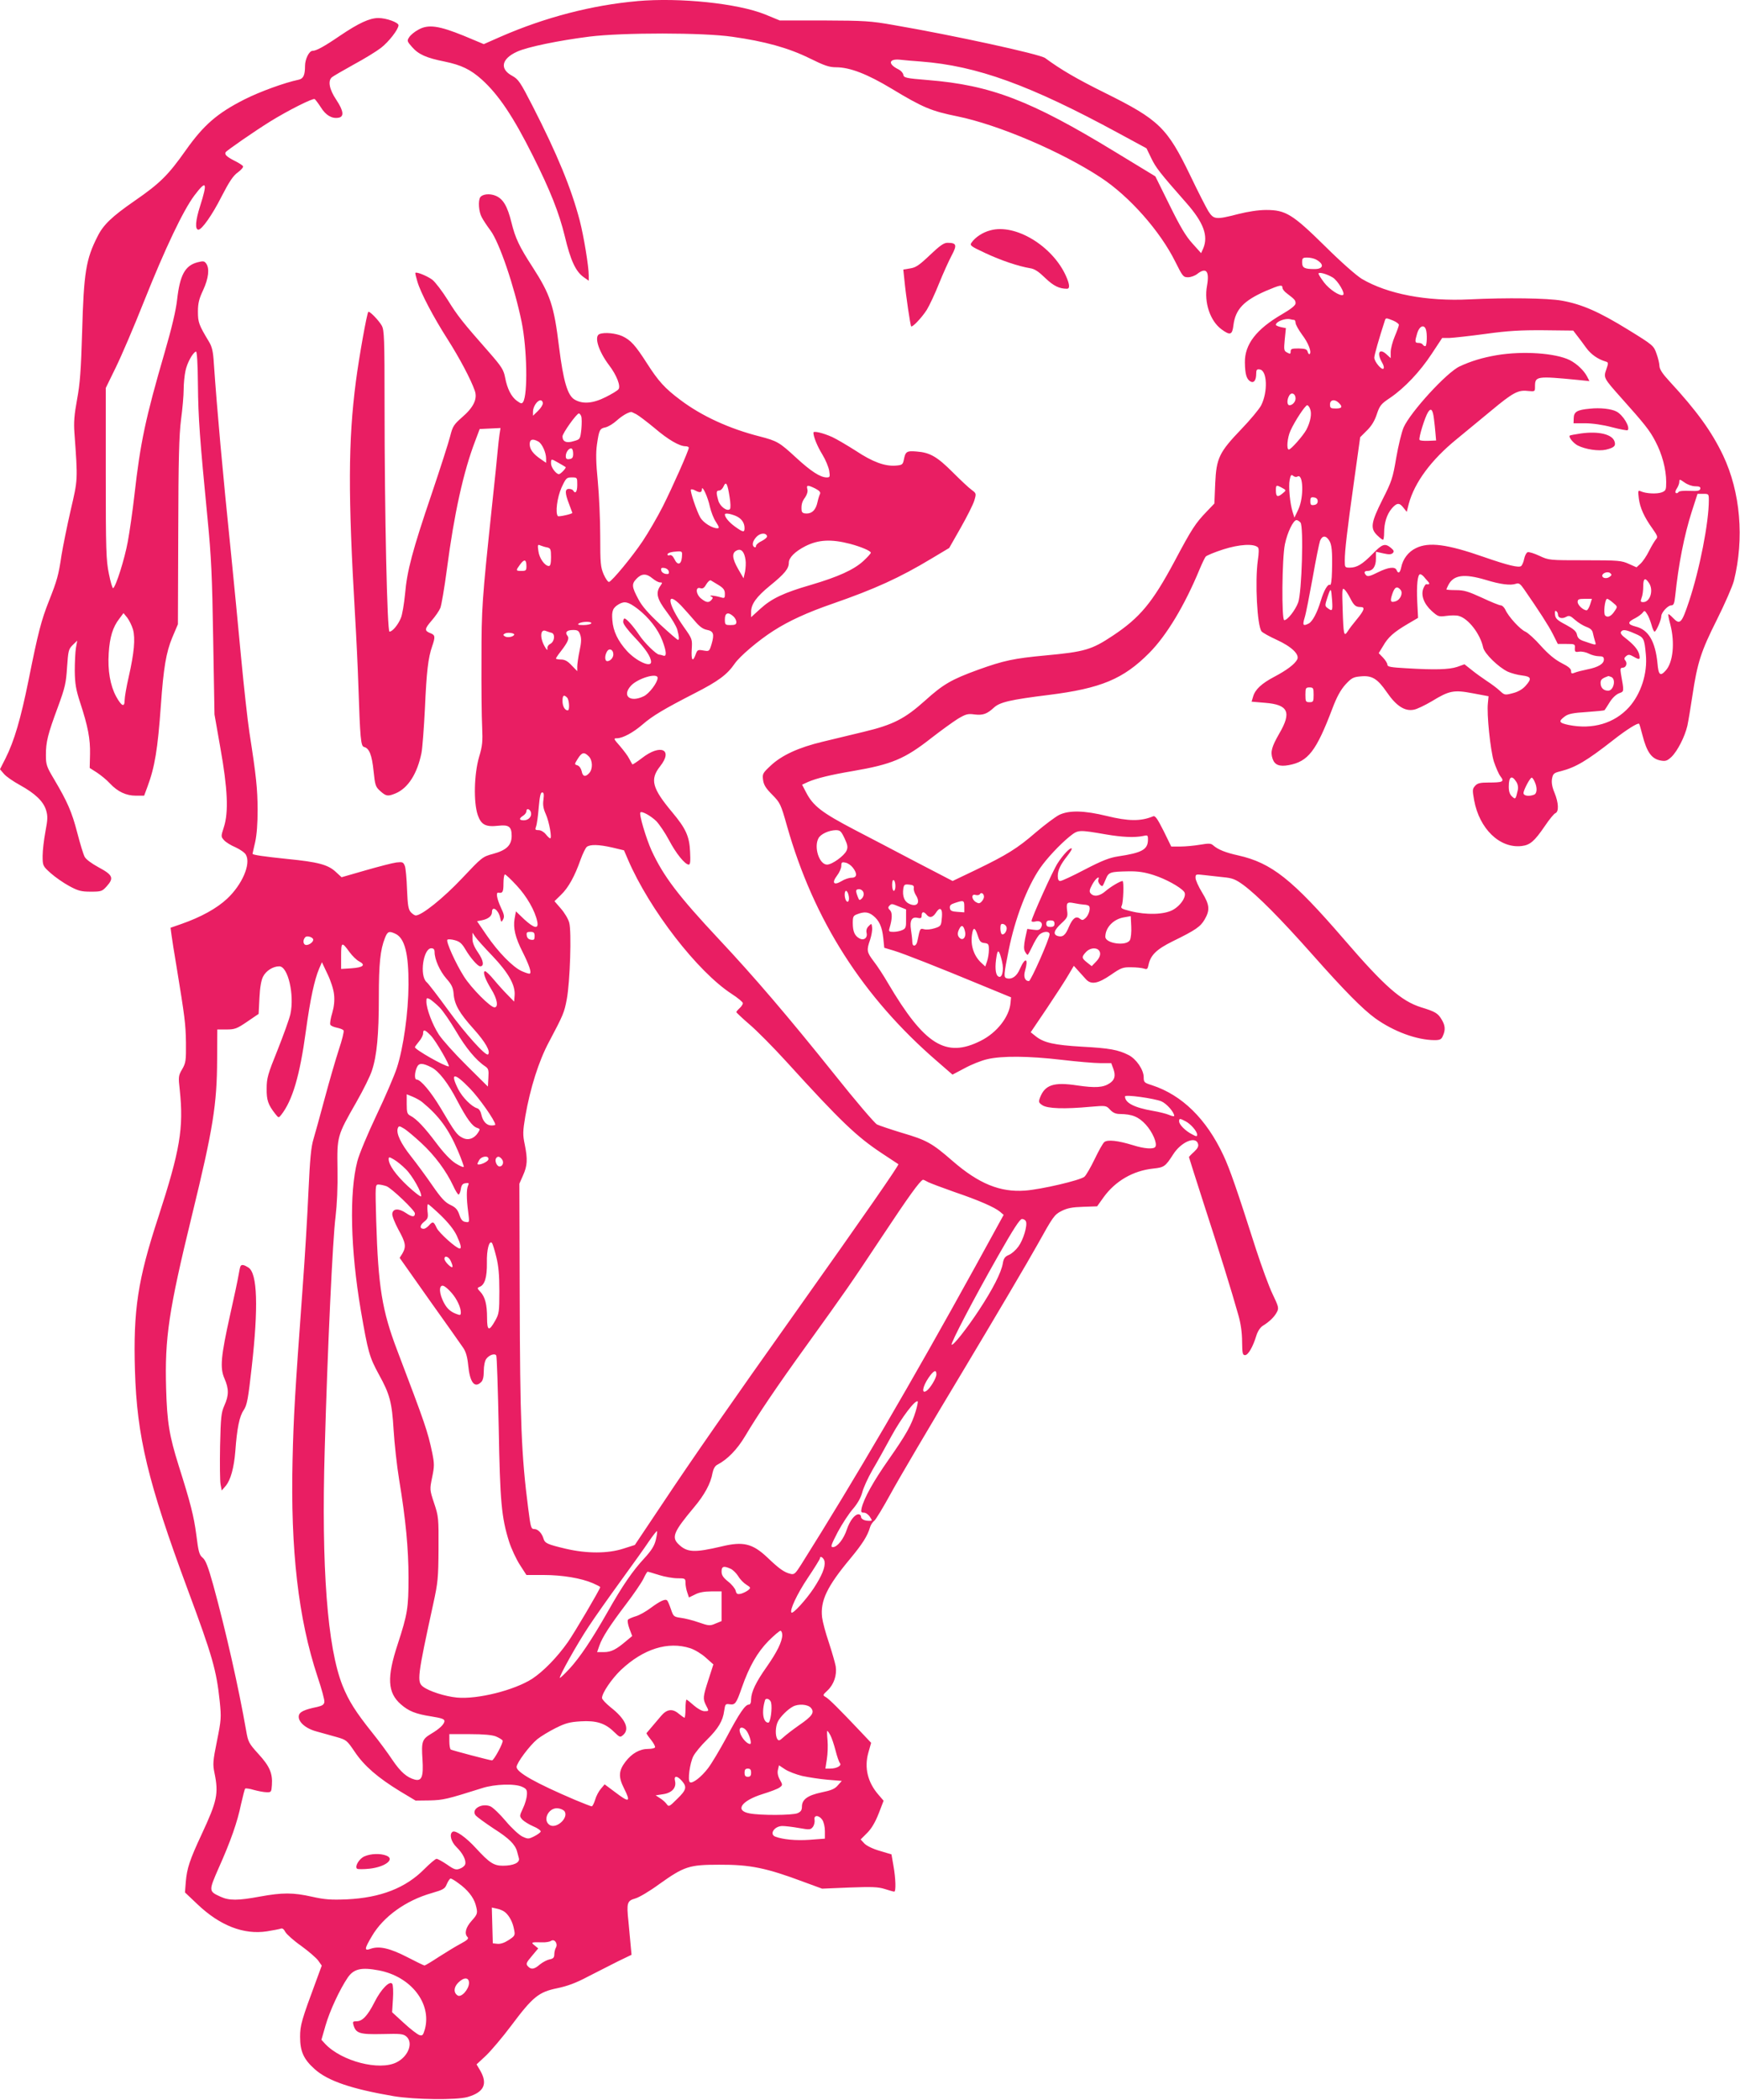 <?xml version="1.0" standalone="no"?>
<!DOCTYPE svg PUBLIC "-//W3C//DTD SVG 20010904//EN"
 "http://www.w3.org/TR/2001/REC-SVG-20010904/DTD/svg10.dtd">
<svg version="1.0" xmlns="http://www.w3.org/2000/svg"
 width="1061pt" height="1280pt" viewBox="0 0 1061 1280"
 preserveAspectRatio="xMidYMid meet">
<g transform="translate(0,1280) scale(0.1,-0.1)"
fill="#e91e63" stroke="none">
<path d="M3885 12793 c-274 -24 -563 -99 -833 -217 l-102 -45 -122 51 c-153
62 -217 71 -277 37 -23 -12 -48 -33 -56 -46 -14 -21 -13 -25 17 -59 40 -46 88
-67 198 -89 102 -21 159 -48 228 -110 102 -92 192 -226 311 -464 107 -213 160
-348 195 -491 35 -147 66 -215 116 -250 l30 -21 0 32 c0 55 -30 238 -55 335
-52 198 -137 404 -288 699 -75 146 -86 162 -124 183 -78 42 -65 104 30 147 63
29 253 68 442 92 204 25 691 25 870 -1 199 -28 343 -68 471 -131 91 -45 120
-55 162 -55 84 0 190 -41 338 -130 192 -116 243 -137 401 -169 250 -51 635
-215 875 -373 174 -114 362 -326 455 -514 44 -88 48 -94 77 -94 17 0 42 9 56
20 55 43 76 18 60 -72 -19 -101 19 -214 88 -265 53 -39 66 -35 73 24 12 97 62
150 196 209 87 37 103 41 103 20 0 -8 12 -24 28 -35 47 -36 52 -41 52 -60 0
-12 -27 -34 -82 -66 -157 -91 -229 -184 -227 -295 1 -70 10 -100 32 -114 22
-14 37 5 37 47 0 23 4 28 22 25 45 -6 50 -136 8 -219 -12 -23 -67 -89 -121
-145 -135 -141 -152 -176 -159 -331 l-5 -122 -46 -48 c-70 -73 -90 -103 -199
-308 -133 -248 -209 -340 -375 -450 -129 -86 -173 -98 -410 -120 -193 -18
-254 -31 -410 -87 -165 -60 -214 -89 -325 -189 -124 -111 -195 -147 -375 -190
-71 -17 -184 -44 -249 -60 -146 -35 -249 -82 -317 -146 -48 -45 -51 -50 -46
-87 4 -30 17 -51 56 -90 48 -49 52 -56 90 -191 163 -574 463 -1044 918 -1436
l91 -79 74 39 c40 22 102 47 138 55 89 21 250 20 455 -4 94 -11 199 -20 235
-20 l66 0 13 -35 c15 -42 8 -68 -23 -88 -39 -26 -87 -29 -197 -13 -144 22
-198 4 -228 -76 -9 -25 -7 -30 16 -45 31 -20 132 -24 293 -9 94 8 95 8 119
-18 18 -19 35 -26 60 -26 75 -1 114 -17 158 -65 41 -45 71 -115 58 -135 -10
-16 -68 -12 -137 10 -91 28 -154 35 -174 19 -9 -7 -35 -54 -59 -104 -24 -50
-52 -98 -62 -107 -24 -22 -265 -78 -363 -85 -152 -11 -282 42 -442 181 -125
109 -158 127 -308 171 -69 21 -137 44 -152 51 -15 8 -133 146 -261 307 -282
352 -489 594 -703 822 -248 265 -338 383 -411 541 -33 73 -78 223 -68 232 9
10 64 -21 97 -53 18 -19 53 -70 77 -115 43 -82 98 -150 121 -150 9 0 11 21 8
78 -4 94 -26 142 -108 240 -124 148 -138 201 -75 281 82 103 3 139 -111 50
-30 -23 -56 -40 -58 -38 -2 2 -10 18 -19 34 -8 17 -34 51 -57 78 -39 44 -40
47 -18 47 36 1 98 34 156 84 61 53 132 95 319 191 143 73 197 113 243 180 31
45 145 142 236 200 95 61 207 112 360 165 259 90 409 158 605 276 l107 64 70
123 c38 67 76 142 83 166 13 43 12 44 -16 65 -16 11 -68 60 -115 107 -95 95
-139 121 -221 127 -61 5 -68 0 -78 -52 -6 -28 -11 -31 -49 -34 -67 -5 -142 23
-243 90 -52 33 -116 71 -144 84 -58 26 -115 39 -115 27 0 -25 24 -84 55 -134
19 -31 37 -75 41 -97 6 -38 5 -42 -15 -42 -39 0 -97 38 -186 120 -102 94 -115
102 -223 130 -185 47 -353 124 -483 222 -95 71 -134 114 -205 225 -70 109 -98
140 -149 164 -40 18 -108 25 -139 13 -35 -13 -7 -104 58 -190 46 -60 73 -129
57 -147 -6 -8 -41 -29 -77 -47 -77 -39 -141 -45 -191 -15 -42 25 -68 112 -94
320 -31 253 -53 319 -162 488 -80 123 -105 176 -128 270 -25 101 -51 145 -97
164 -36 15 -81 10 -94 -10 -13 -21 -9 -87 9 -120 9 -18 33 -54 54 -82 54 -73
145 -339 190 -558 33 -163 38 -440 9 -487 -8 -12 -13 -11 -37 6 -35 25 -60 74
-73 143 -9 47 -21 66 -97 153 -163 185 -193 223 -253 320 -34 54 -76 109 -94
123 -31 23 -95 49 -103 42 -2 -2 4 -26 12 -53 20 -69 98 -217 185 -353 72
-113 141 -243 165 -312 18 -50 -7 -102 -78 -163 -50 -44 -57 -55 -72 -115 -9
-36 -59 -192 -111 -346 -120 -353 -152 -475 -164 -615 -6 -61 -17 -128 -26
-148 -17 -41 -51 -82 -69 -82 -14 0 -30 712 -30 1385 0 401 -2 453 -17 480
-18 32 -75 91 -82 84 -9 -9 -57 -278 -76 -425 -47 -362 -48 -691 -5 -1424 8
-135 17 -324 20 -420 11 -333 15 -378 35 -383 32 -8 48 -49 58 -147 9 -87 12
-96 41 -122 36 -32 46 -33 93 -14 76 32 132 119 158 246 6 30 15 152 21 270
10 228 20 311 44 380 20 58 19 69 -9 80 -39 15 -38 26 5 76 23 26 47 61 54 78
7 17 25 123 40 236 44 337 101 596 173 783 l27 72 64 3 63 3 -6 -38 c-3 -21
-8 -65 -11 -98 -3 -33 -18 -186 -35 -340 -61 -578 -64 -619 -64 -935 -1 -168
1 -352 4 -410 4 -90 2 -116 -19 -185 -30 -105 -34 -274 -8 -352 21 -61 49 -75
127 -66 63 7 80 -6 80 -62 0 -57 -32 -88 -115 -110 -63 -17 -67 -21 -187 -148
-114 -121 -246 -227 -283 -227 -6 0 -20 9 -30 20 -15 17 -19 42 -23 138 -2 64
-8 129 -13 143 -10 25 -14 26 -52 22 -23 -3 -108 -25 -188 -48 l-146 -42 -36
33 c-47 44 -110 60 -292 78 -145 15 -215 25 -215 32 0 1 7 33 16 71 10 45 15
113 15 199 -1 128 -8 200 -50 469 -11 72 -34 279 -51 460 -17 182 -44 461 -60
620 -53 515 -86 882 -106 1171 -4 70 -11 100 -29 130 -62 103 -68 118 -68 184
0 52 7 79 32 132 33 72 40 132 18 162 -11 15 -18 16 -53 7 -76 -20 -107 -78
-124 -228 -7 -64 -33 -174 -75 -318 -118 -405 -149 -552 -185 -870 -11 -99
-30 -229 -41 -288 -19 -104 -72 -272 -89 -282 -4 -3 -16 37 -26 88 -17 82 -19
146 -19 612 l0 520 61 125 c34 69 112 251 173 405 128 321 238 552 306 643 74
98 82 83 35 -65 -28 -87 -32 -143 -10 -143 21 0 85 91 140 200 48 93 71 128
100 149 21 15 35 32 32 38 -4 6 -27 21 -52 33 -47 24 -62 38 -54 52 7 11 176
128 271 187 108 67 261 144 272 137 5 -4 22 -26 38 -51 29 -47 66 -69 105 -63
38 5 34 41 -11 109 -43 64 -53 116 -27 138 7 6 67 41 132 77 65 35 140 81 167
102 47 36 107 113 107 138 0 17 -74 44 -123 44 -53 0 -120 -31 -234 -108 -98
-67 -145 -92 -167 -92 -21 0 -46 -51 -46 -92 0 -56 -10 -78 -39 -84 -86 -18
-237 -73 -330 -120 -166 -84 -249 -156 -358 -310 -108 -153 -158 -202 -313
-309 -137 -95 -190 -145 -225 -216 -71 -139 -84 -221 -94 -579 -7 -236 -13
-319 -31 -415 -17 -93 -21 -139 -16 -205 21 -290 21 -281 -23 -470 -22 -96
-47 -220 -56 -275 -18 -122 -27 -153 -76 -277 -47 -118 -67 -195 -124 -480
-49 -242 -88 -374 -141 -480 l-34 -67 24 -28 c13 -16 57 -46 97 -68 94 -52
143 -99 160 -153 11 -37 10 -57 -4 -131 -9 -48 -17 -115 -17 -148 0 -60 1 -62
49 -105 27 -24 77 -59 112 -78 55 -30 74 -35 132 -35 65 0 70 2 98 33 45 50
37 69 -49 115 -44 24 -78 49 -86 65 -8 15 -28 81 -45 147 -33 127 -60 188
-141 325 -46 77 -50 89 -50 148 0 80 11 125 73 292 44 120 50 147 56 243 7
100 9 110 34 135 l28 27 -8 -45 c-4 -25 -7 -88 -7 -140 1 -77 7 -113 32 -190
49 -149 63 -225 61 -317 l-2 -84 44 -28 c24 -16 60 -45 79 -66 48 -51 99 -75
159 -75 l50 0 20 54 c45 120 63 230 82 496 16 228 32 324 70 415 l34 80 2 563
c1 443 5 589 17 684 9 66 16 148 16 183 0 35 5 87 11 114 10 49 44 111 64 118
6 2 11 -71 12 -201 2 -206 11 -327 59 -821 22 -223 28 -351 34 -730 l8 -460
36 -205 c44 -246 51 -391 21 -482 -18 -56 -18 -58 1 -79 10 -12 42 -32 71 -44
28 -13 57 -33 63 -46 31 -56 -24 -182 -115 -267 -63 -59 -159 -112 -279 -154
l-66 -23 6 -45 c3 -25 17 -112 31 -195 50 -306 55 -343 57 -460 1 -110 -1
-124 -23 -162 -23 -39 -24 -47 -15 -125 25 -235 2 -369 -131 -778 -125 -381
-153 -565 -142 -935 12 -400 78 -677 322 -1335 151 -406 175 -491 195 -681 10
-98 9 -112 -17 -241 -25 -123 -26 -142 -15 -195 26 -126 16 -171 -78 -373 -73
-156 -90 -208 -97 -290 l-5 -65 75 -71 c137 -131 283 -188 425 -166 37 6 74
13 83 16 10 5 20 -2 29 -20 8 -14 51 -53 97 -85 45 -33 92 -73 104 -90 l21
-30 -32 -87 c-91 -245 -100 -276 -100 -347 0 -90 22 -137 89 -197 80 -72 225
-121 483 -165 128 -21 382 -24 449 -5 100 29 124 79 78 160 l-23 39 58 54 c31
30 101 112 154 183 131 175 167 204 279 227 63 13 117 33 188 71 55 28 137 70
183 93 l83 40 -6 65 c-3 36 -9 98 -13 139 -12 112 -8 125 41 139 23 6 89 45
146 87 153 109 183 119 366 119 189 1 287 -19 519 -106 l109 -40 166 7 c136 5
175 4 216 -9 28 -9 53 -16 58 -16 11 0 9 81 -5 158 l-12 69 -70 21 c-43 12
-81 31 -95 45 l-23 25 40 40 c27 27 49 65 70 118 l30 78 -30 35 c-67 76 -89
166 -63 258 l17 60 -69 73 c-125 132 -188 195 -208 206 -19 11 -19 12 11 40
39 37 58 93 50 147 -4 22 -23 88 -42 146 -20 58 -38 127 -41 152 -12 101 30
189 172 359 73 88 105 138 120 190 4 14 15 32 26 40 10 8 55 83 100 165 45 83
242 418 439 745 196 327 402 676 457 775 94 169 102 181 145 203 35 18 66 24
132 26 l86 3 40 56 c71 98 179 161 301 174 67 7 75 12 123 87 48 75 136 113
151 65 5 -16 -1 -28 -24 -50 -17 -15 -31 -30 -31 -32 0 -2 41 -130 90 -283 92
-282 170 -533 211 -679 15 -52 23 -109 23 -162 1 -72 3 -83 18 -83 19 0 48 50
69 119 8 26 23 49 38 59 41 25 72 55 87 84 13 24 11 33 -26 110 -22 45 -67
169 -101 273 -116 363 -160 490 -199 573 -104 222 -252 367 -435 427 -48 15
-51 18 -51 49 0 45 -45 111 -92 135 -63 32 -116 42 -284 51 -170 10 -233 24
-283 64 l-30 24 100 148 c55 82 114 173 131 203 l32 54 26 -29 c14 -16 35 -39
46 -51 32 -37 74 -30 154 25 62 43 73 47 125 46 31 0 65 -4 77 -8 18 -6 22 -3
27 21 12 60 48 96 147 145 141 69 170 89 196 134 33 57 30 89 -16 164 -22 36
-40 76 -40 89 0 23 2 23 53 17 28 -3 81 -9 117 -13 55 -5 74 -13 120 -46 87
-64 228 -206 424 -427 194 -219 305 -331 382 -387 113 -81 253 -132 360 -133
34 0 43 4 52 25 17 37 15 65 -8 102 -22 37 -39 47 -124 73 -121 38 -223 127
-471 415 -316 366 -441 465 -645 511 -77 17 -122 35 -152 61 -14 13 -27 13
-81 4 -35 -6 -89 -11 -119 -11 l-56 0 -47 96 c-38 75 -51 94 -64 88 -75 -31
-150 -30 -281 2 -139 34 -230 36 -291 7 -25 -13 -89 -61 -143 -107 -112 -97
-176 -137 -369 -230 l-138 -66 -227 118 c-125 66 -290 152 -367 192 -203 106
-257 147 -300 231 l-24 46 37 17 c51 22 136 43 272 66 239 41 317 74 480 202
58 45 130 97 160 116 49 29 61 33 103 27 51 -6 76 3 118 42 36 33 100 48 334
77 319 40 455 97 613 256 106 107 215 288 307 510 15 36 32 71 37 77 6 7 54
27 107 44 97 31 187 37 212 12 6 -6 6 -33 -1 -79 -18 -129 -4 -400 23 -433 7
-8 48 -31 92 -51 92 -42 141 -90 125 -120 -15 -29 -65 -66 -139 -105 -78 -41
-118 -78 -130 -122 l-9 -30 82 -7 c142 -11 163 -57 87 -187 -47 -82 -55 -112
-41 -154 13 -38 41 -49 98 -39 119 22 168 85 267 346 26 69 49 111 78 144 38
41 48 47 93 51 70 7 103 -13 161 -97 57 -83 109 -117 164 -106 19 3 68 27 109
51 108 66 135 71 251 49 l96 -18 -4 -41 c-8 -68 15 -286 36 -356 12 -36 30
-78 41 -92 25 -32 14 -37 -74 -37 -50 0 -67 -4 -81 -20 -17 -19 -17 -26 -6
-88 32 -174 156 -294 289 -279 52 6 78 28 143 123 26 39 55 74 63 77 23 9 20
64 -5 125 -15 36 -19 62 -15 86 6 30 11 35 53 45 92 24 157 62 323 192 79 62
148 105 155 97 2 -2 11 -32 20 -68 27 -105 56 -146 112 -156 29 -5 39 -2 65
22 37 36 81 122 97 189 6 28 20 111 31 185 30 201 53 271 149 462 48 96 95
203 104 238 64 258 40 540 -66 764 -70 146 -159 270 -329 454 -40 43 -58 71
-59 90 0 15 -8 49 -18 76 -17 49 -20 52 -176 148 -174 107 -278 153 -400 175
-88 16 -340 19 -564 8 -261 -13 -499 32 -657 125 -34 21 -125 101 -223 198
-199 196 -241 222 -360 222 -48 0 -111 -10 -171 -25 -136 -35 -149 -34 -182
18 -14 23 -64 121 -110 217 -141 292 -191 340 -517 502 -176 87 -273 144 -368
214 -33 24 -562 139 -923 201 -141 25 -179 27 -425 28 l-270 0 -90 37 c-166
67 -519 104 -780 81z m1730 -368 c341 -26 665 -143 1208 -438 l168 -91 29 -60
c28 -58 51 -88 214 -273 105 -119 135 -201 103 -277 l-13 -29 -53 59 c-40 44
-74 101 -139 233 l-87 176 -250 152 c-509 310 -753 404 -1137 435 -136 11
-147 14 -150 33 -2 11 -15 25 -29 32 -66 32 -61 66 9 59 26 -3 83 -8 127 -11z
m2408 -1206 c53 -28 49 -59 -7 -59 -62 0 -76 7 -76 41 0 26 4 29 31 29 17 0
40 -5 52 -11z m103 -110 c32 -19 80 -101 63 -107 -20 -8 -83 34 -115 76 -19
25 -34 49 -34 54 0 12 49 -1 86 -23z m-235 -259 c5 0 9 -8 9 -18 0 -10 18 -42
39 -71 39 -51 60 -106 47 -119 -4 -3 -9 3 -12 13 -4 16 -14 20 -55 21 -41 0
-49 -2 -49 -18 0 -16 -3 -17 -21 -7 -20 10 -21 16 -15 80 l7 69 -30 6 c-17 4
-31 10 -31 14 0 20 58 42 88 34 8 -2 18 -4 23 -4z m604 -4 c19 -8 35 -20 35
-26 0 -6 -11 -37 -25 -70 -14 -33 -25 -76 -25 -96 l0 -37 -23 21 c-45 43 -64
13 -30 -47 10 -16 14 -33 9 -38 -11 -11 -56 43 -56 67 0 16 29 117 65 228 5
15 8 15 50 -2z m199 -52 c10 -25 7 -104 -3 -104 -6 0 -13 5 -16 10 -3 6 -15
10 -26 10 -22 0 -23 7 -7 60 13 42 40 54 52 24z m922 -39 c13 -16 38 -50 56
-75 30 -41 72 -70 120 -84 16 -5 16 -9 3 -47 -18 -51 -17 -53 88 -171 145
-162 177 -202 211 -268 41 -77 66 -171 66 -248 0 -48 -2 -53 -27 -63 -30 -11
-95 -8 -127 6 -18 8 -19 5 -13 -43 7 -56 32 -113 84 -185 31 -44 33 -51 20
-65 -8 -10 -27 -41 -42 -71 -14 -29 -38 -64 -51 -76 l-25 -23 -47 21 c-44 20
-62 22 -267 22 -218 0 -220 0 -278 27 -32 15 -64 25 -72 22 -8 -3 -17 -21 -21
-40 -3 -18 -12 -38 -18 -44 -15 -12 -81 4 -228 55 -223 78 -335 93 -414 54
-46 -22 -80 -66 -90 -118 -7 -33 -18 -40 -28 -16 -9 23 -51 18 -115 -14 -44
-22 -61 -27 -70 -18 -16 16 -13 27 8 27 32 0 51 28 51 74 l0 43 45 -10 c35 -8
48 -7 58 2 9 10 7 16 -12 32 -36 29 -52 24 -111 -37 -63 -64 -96 -84 -140 -84
-29 0 -30 2 -30 43 0 59 14 181 57 487 l37 265 40 40 c28 27 48 59 61 99 18
54 26 64 80 100 90 61 184 161 255 269 l64 97 45 0 c25 1 125 12 221 25 138
19 213 23 354 22 l179 -2 23 -30z m-1716 -384 c0 -20 -19 -41 -37 -41 -16 0
-17 34 -1 60 14 22 38 10 38 -19z m-4590 -29 c0 -10 -13 -31 -30 -47 l-30 -29
0 25 c0 30 26 69 46 69 8 0 14 -8 14 -18z m4854 2 c25 -24 19 -34 -19 -34 -31
0 -35 3 -35 25 0 29 29 34 54 9z m-175 -38 c11 -27 2 -77 -23 -125 -20 -37
-94 -121 -107 -121 -16 0 -9 74 10 115 26 58 90 155 102 155 5 0 14 -11 18
-24z m-4109 -31 c15 -8 65 -46 111 -84 83 -71 152 -111 189 -111 11 0 20 -4
20 -9 0 -17 -100 -242 -159 -359 -33 -65 -88 -159 -122 -210 -62 -93 -185
-242 -205 -249 -6 -2 -21 19 -33 46 -19 45 -21 68 -21 233 0 101 -7 252 -15
337 -11 110 -12 172 -5 221 13 90 17 98 52 105 17 4 47 22 68 41 30 27 65 49
88 53 2 1 16 -6 32 -14z m-336 -12 c4 -10 4 -45 1 -79 -7 -61 -7 -62 -47 -73
-44 -14 -68 -3 -68 29 0 19 86 140 100 140 4 0 11 -8 14 -17z m-262 -154 c23
-12 48 -67 48 -104 l0 -26 -32 22 c-47 32 -68 60 -68 92 0 29 17 35 52 16z
m213 -75 c0 -22 -5 -30 -22 -32 -18 -3 -23 2 -23 18 0 24 20 51 35 46 6 -1 10
-16 10 -32z m-88 -56 c21 -12 40 -23 42 -25 6 -4 -30 -43 -41 -43 -17 0 -48
41 -48 65 0 30 0 30 47 3z m4504 -83 c36 23 41 -124 6 -200 l-24 -50 -11 35
c-16 51 -26 153 -18 195 6 30 10 34 21 25 8 -7 19 -9 26 -5z m-4391 -50 c0
-42 -11 -58 -25 -35 -3 6 -15 10 -26 10 -25 0 -25 -25 1 -92 11 -29 20 -53 20
-54 0 -7 -82 -25 -88 -20 -17 18 -5 113 22 174 27 58 31 62 62 62 34 0 34 -1
34 -45z m6817 -9 c25 0 33 -4 31 -15 -3 -13 -16 -15 -65 -13 -36 2 -64 -1 -68
-7 -3 -6 -11 -9 -16 -6 -5 4 -3 15 6 28 8 12 15 30 15 40 0 17 2 17 32 -4 18
-13 46 -23 65 -23z m-5888 -66 c6 -36 7 -68 2 -73 -17 -17 -61 16 -71 52 -14
49 -13 61 5 61 9 0 21 11 27 25 15 34 24 19 37 -65z m523 52 c25 -13 33 -23
28 -33 -4 -8 -11 -30 -15 -49 -10 -47 -32 -70 -67 -70 -19 0 -28 5 -30 18 -3
34 2 55 22 81 11 17 17 36 13 49 -7 27 2 27 49 4z m2841 7 c32 -17 32 -17 6
-38 -29 -24 -39 -19 -39 20 0 33 2 34 33 18z m-3484 -119 c7 -30 23 -72 37
-92 20 -31 21 -38 8 -38 -31 0 -84 33 -103 64 -22 37 -65 165 -58 172 3 3 14
1 25 -5 29 -16 42 -14 42 7 1 29 37 -49 49 -108z m6091 41 c0 -136 -56 -422
-121 -617 -45 -135 -55 -145 -99 -99 -13 14 -25 23 -27 21 -2 -2 3 -29 12 -62
29 -111 17 -232 -28 -281 -33 -37 -44 -28 -50 42 -13 135 -55 207 -133 226
-51 13 -52 27 -3 51 19 10 39 25 46 34 10 14 13 13 26 -8 9 -12 20 -42 27 -65
6 -24 15 -43 19 -43 10 0 41 72 41 94 0 22 40 66 60 66 15 0 20 10 25 58 20
193 55 370 101 514 l35 108 35 0 c33 0 34 -1 34 -39z m-2385 -6 c0 -13 -8 -21
-22 -23 -19 -3 -23 1 -23 23 0 22 4 26 23 23 14 -2 22 -10 22 -23z m-3550 -89
c36 -15 55 -42 55 -75 0 -28 -9 -26 -58 9 -36 26 -62 57 -62 74 0 10 30 6 65
-8z m3445 -41 c20 -24 8 -426 -14 -487 -18 -48 -65 -108 -85 -108 -17 0 -14
378 4 463 15 72 51 147 71 147 6 0 17 -7 24 -15z m-3253 -82 c3 -7 -12 -20
-31 -30 -20 -9 -36 -23 -36 -30 0 -8 -4 -11 -10 -8 -17 10 -11 37 12 62 23 25
58 27 65 6z m3427 -26 c17 -25 21 -65 18 -190 -1 -53 -6 -86 -12 -82 -13 8
-37 -33 -56 -96 -22 -73 -50 -126 -73 -139 -35 -18 -40 -12 -26 34 8 24 29
134 49 243 19 110 40 211 45 226 13 33 35 35 55 4z m-2920 -22 c67 -18 126
-43 126 -54 0 -5 -21 -28 -46 -51 -58 -53 -153 -96 -319 -145 -166 -48 -240
-83 -309 -146 l-56 -51 0 32 c0 48 32 92 115 160 90 73 115 104 115 140 0 31
37 68 101 101 80 40 157 44 273 14z m-1846 -22 c19 -5 22 -11 22 -59 0 -38 -4
-54 -13 -54 -25 0 -59 48 -64 91 -6 39 -4 42 13 34 10 -4 29 -10 42 -12z
m1208 -76 c3 -17 1 -50 -3 -72 l-9 -40 -32 55 c-38 66 -41 101 -9 115 27 13
46 -8 53 -58z m-388 16 c-4 -46 -27 -51 -46 -10 -9 18 -19 26 -28 23 -8 -3
-14 -1 -14 4 0 10 24 17 63 19 27 1 28 -1 25 -36z m-948 -54 c0 -26 -3 -29
-30 -29 -36 0 -36 2 -8 40 25 34 38 31 38 -11z m868 -32 c3 -14 -1 -18 -20
-15 -12 2 -24 11 -26 21 -3 14 1 18 20 15 12 -2 24 -11 26 -21z m5737 -33
c-17 -13 -45 -9 -45 7 0 16 34 28 48 16 11 -9 11 -13 -3 -23z m-5837 -9 c17
-14 37 -25 47 -25 15 0 15 -2 1 -22 -29 -42 -20 -79 39 -157 30 -39 59 -88 65
-109 11 -43 13 -62 4 -62 -4 0 -53 42 -109 94 -71 67 -111 112 -132 153 -41
76 -42 93 -13 124 32 34 61 35 98 4z m4704 10 c7 -9 19 -22 26 -30 12 -14 9
-19 -11 -16 -4 1 -12 -11 -18 -26 -16 -42 4 -94 51 -137 39 -35 43 -36 90 -30
27 4 60 4 74 0 59 -15 132 -109 150 -193 8 -37 93 -120 150 -147 20 -9 59 -20
86 -23 58 -7 62 -19 22 -64 -18 -20 -45 -36 -77 -44 -49 -13 -51 -12 -80 15
-16 15 -52 42 -80 60 -27 18 -69 48 -92 67 l-43 34 -45 -16 c-49 -16 -134 -19
-312 -8 -92 5 -113 9 -113 21 0 9 -12 28 -26 43 l-27 28 27 44 c30 53 65 84
150 134 l63 37 -5 97 c-5 101 2 169 18 169 5 0 15 -7 22 -15z m379 -20 c88
-27 150 -35 184 -23 16 6 26 -1 48 -33 94 -136 149 -221 176 -274 l30 -60 53
0 c51 0 53 -1 51 -26 -1 -22 2 -25 27 -21 15 2 41 -3 58 -12 17 -9 45 -16 62
-16 23 0 30 -4 30 -20 0 -26 -34 -47 -100 -60 -30 -6 -65 -15 -77 -20 -19 -8
-23 -6 -23 10 0 14 -17 28 -59 49 -40 21 -79 53 -125 104 -36 41 -79 80 -95
87 -31 13 -103 91 -122 134 -7 14 -19 26 -27 26 -9 0 -61 21 -116 47 -83 38
-109 46 -158 46 -32 0 -58 2 -58 4 0 3 5 14 11 26 32 63 96 72 230 32z m-4678
-32 c29 -18 37 -30 37 -52 0 -29 -1 -29 -32 -20 -35 10 -73 12 -50 2 10 -4 10
-8 1 -19 -16 -19 -32 -18 -63 7 -33 26 -37 74 -6 64 15 -5 24 1 37 24 10 16
22 27 28 23 5 -3 27 -16 48 -29z m5671 15 c31 -43 9 -118 -34 -118 -17 0 -18
4 -10 26 6 14 10 45 10 70 0 49 11 56 34 22z m-1822 -92 c24 -47 34 -56 65
-56 29 0 22 -20 -26 -78 -20 -24 -44 -55 -53 -70 -23 -35 -26 -24 -31 136 -4
115 -3 131 10 120 8 -6 24 -30 35 -52z m308 49 c17 -20 -1 -61 -30 -70 -31
-10 -35 0 -20 45 14 42 29 50 50 25z m-417 -67 c4 -62 1 -66 -27 -45 -18 13
-18 16 -1 68 20 60 22 59 28 -23z m-3969 -30 c22 -24 59 -65 81 -91 29 -35 50
-51 75 -56 41 -8 47 -25 29 -87 -14 -45 -14 -45 -50 -39 -34 6 -37 4 -47 -24
-18 -50 -28 -36 -24 32 4 61 3 63 -48 135 -101 143 -111 228 -16 130z m5542 7
c-6 -19 -16 -35 -21 -35 -21 0 -55 32 -55 51 0 16 7 19 44 19 l43 0 -11 -35z
m140 11 c28 -23 28 -24 10 -50 -20 -32 -43 -43 -58 -28 -12 12 -2 102 12 102
5 0 21 -11 36 -24z m-5949 -36 c69 -53 126 -126 152 -195 26 -68 27 -100 5
-91 -9 3 -20 6 -25 6 -16 0 -90 72 -121 119 -36 54 -78 101 -90 101 -4 0 -8
-9 -8 -21 0 -13 28 -50 69 -93 67 -70 101 -120 101 -151 0 -36 -90 5 -147 67
-56 62 -84 121 -89 187 -5 58 3 77 41 99 34 19 56 14 112 -28z m5613 -36 c0
-21 25 -28 50 -14 18 10 26 7 55 -19 18 -16 49 -35 68 -42 25 -9 37 -20 40
-38 3 -14 9 -37 13 -50 8 -26 11 -26 -68 1 -27 9 -38 19 -42 39 -4 21 -20 35
-68 61 -52 27 -64 38 -66 62 -2 18 0 26 7 21 6 -3 11 -13 11 -21z m-8689 -91
c15 -55 7 -143 -26 -288 -14 -60 -25 -125 -25 -143 0 -46 -19 -37 -52 23 -36
67 -52 159 -45 264 6 97 25 159 64 209 l26 35 23 -28 c12 -16 28 -48 35 -72z
m3661 80 c10 -9 18 -24 18 -35 0 -14 -8 -18 -35 -18 -33 0 -35 2 -35 35 0 40
20 47 52 18z m-867 -43 c-3 -5 -25 -10 -48 -10 -31 0 -38 3 -27 10 20 13 83
13 75 0z m-242 -57 c24 -7 19 -54 -8 -68 -12 -6 -19 -18 -17 -30 1 -12 -5 -6
-17 15 -31 55 -26 109 8 94 9 -3 24 -9 34 -11z m175 -12 c8 -22 7 -48 -4 -98
-8 -37 -14 -81 -14 -96 l0 -28 -34 35 c-24 26 -42 36 -65 36 -17 0 -31 3 -31
6 0 3 13 23 29 43 44 57 54 80 41 96 -17 21 -3 35 35 35 28 0 35 -5 43 -29z
m6431 7 c55 -23 58 -29 67 -128 11 -114 -30 -240 -103 -321 -89 -98 -221 -137
-367 -108 -61 13 -65 22 -23 53 21 15 50 21 132 26 58 4 107 9 109 11 2 2 16
24 31 48 15 25 39 48 57 55 32 12 32 7 12 119 -5 30 -3 37 10 37 21 0 31 26
17 44 -9 10 -7 17 5 27 14 11 21 10 46 -4 36 -21 41 -18 33 16 -8 29 -34 59
-84 98 -21 15 -32 30 -27 37 10 17 29 15 85 -10z m-6834 -8 c-8 -13 -42 -18
-56 -9 -12 7 -12 11 -1 17 16 10 64 3 57 -8z m605 -119 c0 -20 -19 -41 -37
-41 -16 0 -17 34 -1 60 14 22 38 10 38 -19z m270 -143 c0 -28 -52 -97 -85
-112 -83 -40 -134 2 -78 64 41 45 163 82 163 48z m5814 6 c32 -12 16 -84 -18
-84 -28 0 -46 18 -46 47 0 21 8 28 47 42 1 1 8 -2 17 -5z m-1814 -109 c0 -41
-2 -45 -25 -45 -23 0 -25 4 -25 45 0 41 2 45 25 45 23 0 25 -4 25 -45z m-4552
-17 c13 -13 17 -78 4 -78 -18 0 -32 26 -32 57 0 35 8 41 28 21z m132 -358 c24
-24 26 -77 3 -102 -23 -26 -40 -22 -46 11 -4 17 -14 32 -26 36 -19 6 -19 6 2
40 25 40 39 43 67 15z m5655 -154 c10 -15 14 -34 10 -52 -13 -57 -14 -58 -35
-39 -14 13 -20 31 -20 60 0 61 18 73 45 31z m113 -1 c17 -36 15 -72 -4 -79
-31 -12 -64 -7 -64 10 0 19 40 94 50 94 4 0 12 -11 18 -25z m-6044 -108 c-5
-32 -1 -56 14 -89 21 -47 39 -148 27 -148 -4 0 -16 11 -27 25 -11 14 -30 25
-43 25 -22 0 -23 3 -16 23 5 13 12 65 16 115 6 67 11 92 21 92 10 0 12 -11 8
-43z m-76 -81 c5 -24 -16 -46 -44 -46 -29 0 -31 11 -4 28 11 7 20 19 20 28 0
21 24 12 28 -10z m1912 -156 c19 -41 21 -54 12 -75 -15 -32 -88 -85 -119 -85
-47 0 -82 106 -52 161 13 25 63 48 105 49 27 0 33 -6 54 -50z m1594 24 c99
-17 174 -20 224 -10 30 7 32 6 32 -21 0 -61 -35 -81 -183 -103 -52 -8 -98 -26
-202 -80 -74 -39 -141 -70 -150 -70 -10 0 -15 10 -15 30 0 36 16 70 59 124 17
22 29 41 26 44 -8 9 -53 -38 -86 -90 -29 -44 -159 -333 -159 -352 0 -4 10 -6
22 -3 32 9 50 -10 37 -35 -9 -17 -18 -19 -48 -15 l-37 5 -13 -59 c-8 -43 -9
-64 -1 -79 6 -11 13 -20 16 -20 3 0 15 23 28 50 13 28 32 60 41 70 22 24 65
27 65 5 0 -27 -114 -285 -126 -285 -24 0 -34 26 -24 61 23 80 2 88 -31 13 -19
-45 -48 -65 -80 -57 -20 6 -19 19 12 173 38 190 112 383 190 497 42 61 121
145 181 194 53 42 53 42 222 13z m-3010 -80 l71 -17 24 -56 c131 -305 425
-685 634 -820 37 -24 67 -49 67 -56 0 -6 -9 -20 -20 -30 -11 -10 -20 -21 -20
-24 0 -3 36 -37 79 -74 44 -37 146 -140 228 -230 330 -363 426 -454 578 -555
55 -36 102 -67 103 -68 6 -4 -205 -308 -628 -904 -390 -549 -637 -904 -809
-1163 l-170 -254 -69 -22 c-95 -31 -223 -31 -352 -1 -113 27 -127 33 -136 62
-9 32 -34 58 -55 58 -21 0 -23 8 -38 125 -42 323 -50 535 -52 1300 l-2 680 22
50 c27 60 29 98 11 188 -13 61 -12 81 3 172 30 172 82 338 145 455 87 164 93
179 108 259 20 105 30 414 15 467 -6 23 -29 61 -51 86 l-39 45 40 39 c45 43
84 114 119 214 13 36 30 71 38 78 21 16 72 15 156 -4z m1466 -122 c29 -37 26
-62 -7 -62 -16 0 -43 -9 -62 -21 -47 -28 -61 -11 -27 34 14 18 26 45 26 59 0
22 4 25 25 20 14 -2 34 -16 45 -30z m1835 -46 c72 -23 160 -71 185 -101 20
-24 -19 -85 -70 -112 -53 -28 -159 -31 -255 -7 -57 14 -63 18 -55 34 10 19 14
150 5 150 -14 0 -73 -35 -103 -61 -36 -32 -73 -37 -92 -14 -9 11 -7 22 11 55
21 38 48 57 36 26 -5 -13 19 -44 27 -35 2 2 11 21 19 41 17 42 26 45 139 47
57 1 97 -5 153 -23z m-3885 -63 c62 -66 113 -155 126 -220 10 -48 -18 -43 -80
14 l-50 48 -8 -44 c-10 -57 4 -116 49 -204 40 -80 55 -125 44 -131 -4 -3 -25
4 -48 14 -55 24 -145 116 -216 220 l-58 85 31 6 c38 8 60 26 60 50 0 40 39 14
49 -32 7 -32 8 -33 19 -13 9 17 6 31 -14 73 -24 52 -31 92 -16 90 27 -5 32 4
32 56 0 30 4 55 9 55 5 0 37 -30 71 -67z m2310 -4 c0 -16 -4 -29 -10 -29 -5 0
-10 16 -10 36 0 21 4 33 10 29 6 -3 10 -19 10 -36z m112 -12 c-2 -10 4 -29 12
-42 31 -48 8 -77 -42 -53 -28 14 -40 46 -34 91 4 25 8 28 36 25 24 -2 30 -7
28 -21z m-307 -27 c4 -12 0 -26 -9 -36 -15 -14 -17 -13 -26 11 -14 37 -13 45
9 45 11 0 23 -9 26 -20z m-91 -15 c8 -31 -2 -54 -15 -34 -11 18 -11 59 0 59 5
0 12 -11 15 -25z m826 -11 c0 -9 -7 -22 -15 -30 -12 -12 -18 -12 -35 -2 -27
17 -28 52 -1 43 11 -3 22 -1 26 5 8 14 25 3 25 -16z m-120 -60 l0 -35 -42 3
c-34 2 -44 7 -46 23 -2 16 5 23 30 31 54 18 58 17 58 -22z m730 12 c14 0 28
-5 31 -9 10 -14 -2 -55 -22 -73 -15 -14 -21 -14 -34 -4 -23 19 -44 4 -67 -49
-21 -52 -38 -65 -69 -56 -30 10 -22 35 22 76 38 35 41 42 36 78 -6 49 -1 55
43 46 19 -4 46 -8 60 -9z m-1125 -13 l40 -16 0 -58 c1 -51 -2 -59 -23 -68 -12
-6 -37 -11 -54 -11 -27 0 -30 3 -24 23 17 56 18 94 3 109 -12 11 -13 18 -4 27
14 14 14 14 62 -6z m257 -25 c3 -7 3 -31 0 -53 -3 -37 -7 -42 -43 -53 -22 -7
-50 -10 -64 -6 -25 6 -25 7 -41 -72 -6 -33 -31 -38 -31 -6 0 15 -4 48 -8 74
-9 57 5 83 42 73 18 -4 23 -1 23 15 0 24 13 26 30 5 18 -22 37 -18 56 10 18
28 30 32 36 13z m-418 -29 c37 -29 55 -69 62 -137 l6 -59 57 -17 c60 -18 271
-101 546 -215 l170 -70 -3 -33 c-7 -85 -83 -183 -182 -232 -212 -107 -343 -25
-565 351 -26 45 -65 105 -87 133 -43 57 -45 67 -22 133 8 25 14 58 12 73 -3
27 -4 27 -21 9 -12 -11 -16 -26 -13 -40 8 -31 -16 -50 -43 -35 -29 15 -41 42
-41 94 0 39 3 45 28 54 42 16 67 14 96 -9z m1566 -149 c-21 -39 -150 -21 -150
20 0 56 49 107 111 118 l44 8 3 -63 c2 -34 -2 -72 -8 -83z m-460 100 c0 -15
-7 -20 -25 -20 -18 0 -25 5 -25 20 0 15 7 20 25 20 18 0 25 -5 25 -20z m-292
-23 c4 -21 -16 -49 -29 -41 -5 3 -9 19 -9 35 0 24 4 30 17 27 10 -2 19 -11 21
-21z m-254 -23 c9 -33 -10 -59 -30 -43 -17 14 -18 33 -3 60 12 24 25 18 33
-17z m78 -26 c11 -35 18 -44 41 -46 24 -3 27 -7 27 -41 0 -21 -5 -52 -11 -70
l-11 -32 -25 23 c-45 42 -66 106 -56 171 7 48 18 47 35 -5z m-3550 10 c56 -27
80 -121 79 -311 -1 -169 -31 -383 -71 -506 -16 -49 -72 -179 -125 -290 -53
-112 -105 -236 -116 -279 -50 -192 -42 -537 21 -908 44 -255 52 -285 111 -393
66 -119 79 -169 89 -336 5 -82 20 -220 34 -305 40 -241 57 -421 57 -595 0
-186 -6 -223 -66 -407 -67 -203 -62 -295 19 -366 48 -42 90 -59 186 -74 62
-10 80 -16 80 -28 0 -19 -30 -48 -83 -79 -53 -32 -58 -47 -51 -153 7 -107 -4
-136 -47 -125 -48 13 -86 46 -135 118 -27 41 -83 117 -125 169 -100 125 -143
193 -180 285 -93 232 -130 724 -109 1439 17 612 49 1291 66 1419 9 77 14 179
12 290 -3 202 -3 203 116 411 41 72 84 158 94 191 30 90 42 217 42 446 0 206
9 290 37 361 16 41 25 45 65 26z m848 -14 c0 -21 -4 -25 -22 -22 -15 2 -24 11
-26 26 -3 18 1 22 22 22 21 0 26 -5 26 -26z m-257 -121 c98 -103 140 -178 135
-240 l-3 -38 -40 41 c-22 22 -59 63 -83 92 -24 29 -48 52 -54 52 -17 0 0 -49
38 -110 36 -58 45 -110 19 -110 -25 0 -142 118 -186 188 -51 80 -111 214 -101
224 4 4 25 3 46 -3 29 -8 43 -20 64 -56 30 -51 75 -103 90 -103 26 0 20 36
-13 84 -24 35 -35 62 -34 86 l0 35 17 -25 c9 -14 56 -66 105 -117z m-1093 99
c0 -14 -24 -32 -42 -32 -20 0 -24 30 -6 48 11 11 48 -1 48 -16z m221 -75 c17
-23 43 -49 59 -57 42 -22 25 -37 -47 -42 l-63 -4 0 78 c0 88 4 90 51 25z m519
0 c0 -45 32 -116 72 -162 32 -36 41 -55 44 -92 5 -66 34 -117 123 -216 71 -79
104 -137 87 -154 -13 -13 -138 125 -241 267 -62 85 -122 164 -134 174 -44 39
-20 206 29 206 14 0 20 -7 20 -23z m4058 -6 c2 -15 -6 -33 -24 -52 l-27 -28
-28 22 c-34 27 -35 34 -7 64 30 32 81 29 86 -6z m-598 -51 c14 -58 -1 -110
-25 -90 -16 13 -19 60 -8 123 7 45 17 35 33 -33z m-4073 -202 c4 -37 0 -74
-11 -112 -10 -32 -15 -64 -12 -71 2 -7 20 -15 40 -19 19 -4 38 -11 41 -17 4
-5 -9 -58 -29 -117 -19 -59 -58 -192 -86 -297 -28 -104 -59 -217 -69 -250 -14
-46 -21 -119 -30 -315 -6 -140 -22 -408 -36 -595 -46 -629 -55 -779 -61 -1045
-13 -547 35 -966 152 -1319 25 -74 44 -144 42 -155 -2 -16 -13 -23 -43 -30
-82 -17 -110 -31 -113 -55 -5 -35 40 -76 106 -94 31 -9 86 -24 122 -34 63 -18
65 -20 114 -92 58 -86 141 -157 275 -239 l95 -57 85 1 c85 2 105 7 321 75 78
25 202 29 246 7 24 -11 29 -19 27 -48 -1 -19 -11 -55 -24 -82 -22 -47 -22 -48
-4 -69 11 -11 41 -30 67 -41 27 -11 47 -26 45 -32 -2 -6 -20 -19 -40 -29 -34
-17 -38 -17 -72 -1 -19 9 -65 51 -101 94 -36 43 -79 84 -94 90 -54 22 -120
-19 -89 -56 8 -9 57 -45 110 -80 93 -59 130 -96 142 -139 3 -11 8 -30 11 -41
8 -27 -32 -46 -98 -46 -55 0 -82 18 -163 106 -61 67 -125 112 -143 101 -22
-14 -10 -61 24 -94 39 -38 61 -83 52 -106 -3 -8 -17 -20 -32 -25 -23 -9 -34
-6 -78 25 -28 19 -57 35 -64 35 -7 0 -40 -28 -75 -63 -114 -115 -266 -174
-472 -184 -99 -4 -136 -1 -212 16 -116 26 -180 26 -318 1 -134 -25 -188 -25
-240 -1 -73 33 -73 35 -12 174 74 165 115 283 137 391 11 48 22 91 25 94 3 3
27 0 53 -8 26 -7 61 -14 77 -14 29 -1 30 1 33 44 5 71 -14 115 -82 189 -59 65
-63 73 -75 142 -45 259 -124 609 -201 889 -31 111 -46 150 -64 165 -21 17 -26
36 -39 140 -15 114 -35 193 -107 420 -58 185 -71 265 -77 470 -9 311 16 477
157 1055 130 532 153 678 154 955 l1 180 56 0 c51 0 64 5 127 48 l69 47 5 98
c3 63 11 108 22 129 18 36 61 63 99 63 53 0 93 -173 68 -290 -6 -29 -42 -128
-78 -219 -60 -148 -67 -173 -67 -236 -1 -71 9 -99 53 -155 20 -25 20 -25 36
-5 68 87 113 237 150 510 27 196 52 312 81 381 l17 39 34 -72 c20 -41 37 -94
40 -125z m643 -78 c21 -21 66 -87 101 -146 59 -101 122 -177 178 -214 19 -13
22 -22 19 -69 l-3 -54 -130 129 c-72 71 -148 156 -169 188 -39 60 -76 157 -76
202 0 22 2 23 21 14 11 -7 38 -29 59 -50z m-53 -172 c31 -32 121 -188 109
-188 -26 0 -206 103 -206 117 0 3 11 18 25 35 14 16 25 38 25 49 0 27 11 24
47 -13z m4 -194 c44 -22 102 -96 157 -203 58 -110 92 -157 122 -166 18 -6 18
-8 5 -29 -24 -37 -61 -49 -95 -31 -34 17 -47 35 -133 181 -60 100 -122 174
-147 174 -14 0 -12 44 2 74 12 28 34 28 89 0z m233 -127 c57 -58 156 -199 156
-222 0 -3 -11 -5 -23 -5 -30 0 -53 25 -62 67 -4 19 -14 35 -26 38 -35 11 -89
66 -115 116 -51 102 -25 104 70 6z m-289 -85 c102 -84 160 -163 217 -296 21
-49 37 -94 36 -98 -2 -5 -24 5 -50 21 -31 20 -72 63 -117 123 -72 96 -120 147
-158 167 -20 10 -23 20 -23 71 l0 60 37 -15 c21 -9 46 -23 58 -33z m4507 5
c32 -14 78 -66 78 -89 0 -4 -15 -1 -33 7 -17 7 -61 18 -97 24 -115 20 -170 49
-170 88 0 13 178 -12 222 -30z m148 -122 c32 -17 70 -61 70 -82 0 -11 -6 -11
-31 3 -41 21 -79 59 -79 79 0 19 4 19 40 0z m-4660 -133 c81 -75 151 -169 194
-261 13 -29 28 -52 32 -52 5 0 11 15 14 33 4 25 11 34 29 36 20 3 22 1 15 -15
-10 -22 -10 -78 1 -161 8 -63 8 -64 -16 -60 -18 2 -28 13 -38 44 -11 32 -23
45 -55 60 -32 15 -56 41 -110 119 -37 54 -96 134 -130 177 -62 78 -92 141 -80
172 6 14 9 14 36 -2 16 -9 65 -50 108 -90z m-96 -158 c41 -40 100 -146 94
-166 -2 -5 -39 23 -81 62 -74 69 -117 130 -117 165 0 14 4 14 31 -2 18 -10 50
-36 73 -59z m504 59 c-3 -15 -56 -38 -66 -29 -2 2 3 13 10 25 16 26 61 29 56
4z m82 2 c15 -18 6 -45 -14 -45 -16 0 -31 34 -21 50 9 14 21 12 35 -5z m2601
-141 c17 -8 89 -35 160 -60 147 -50 243 -92 277 -120 l22 -19 -173 -315 c-385
-699 -736 -1299 -1062 -1817 -35 -55 -42 -62 -65 -56 -38 9 -69 31 -140 99
-91 86 -148 100 -280 68 -166 -39 -210 -37 -262 13 -45 43 -30 77 92 223 66
78 104 148 115 213 5 24 15 42 29 49 63 33 121 93 170 175 74 125 196 306 371
548 246 342 264 367 465 670 161 243 229 337 248 344 2 1 17 -6 33 -15z
m-3305 -24 c32 -12 174 -148 174 -166 0 -24 -17 -23 -54 2 -44 30 -80 29 -84
-4 -2 -12 15 -55 37 -96 45 -81 49 -104 25 -146 l-17 -27 182 -258 c101 -141
193 -272 206 -291 16 -24 25 -55 30 -106 10 -104 39 -142 79 -102 11 10 16 33
16 67 0 30 6 62 15 74 17 24 52 36 61 21 4 -6 10 -202 15 -437 8 -456 17 -550
63 -697 14 -44 44 -108 66 -142 l40 -62 105 0 c113 0 228 -19 300 -50 25 -11
45 -21 45 -24 0 -11 -157 -278 -198 -336 -65 -92 -148 -177 -216 -222 -108
-70 -334 -127 -460 -115 -72 7 -169 38 -206 66 -39 29 -35 61 62 506 28 128
31 156 32 335 1 187 0 198 -27 278 -27 82 -27 83 -12 157 14 67 14 82 1 148
-29 137 -43 176 -215 629 -91 239 -115 385 -127 786 -6 220 -6 222 14 222 11
0 33 -5 48 -10z m332 -178 c46 -45 80 -87 97 -123 25 -55 31 -79 18 -79 -20 0
-126 95 -140 125 -19 41 -24 42 -48 15 -10 -11 -24 -20 -31 -20 -26 0 -25 21
1 42 24 19 27 26 22 65 -2 23 -1 43 3 43 4 0 39 -31 78 -68z m3568 -37 c10
-25 -16 -112 -46 -153 -15 -21 -41 -44 -58 -51 -24 -10 -32 -21 -37 -51 -9
-56 -62 -159 -145 -285 -75 -114 -159 -220 -167 -211 -8 7 136 282 282 539 95
167 134 227 147 227 10 0 21 -7 24 -15z m-3230 -215 c14 -55 19 -111 19 -210
0 -126 -2 -138 -25 -179 -38 -68 -50 -64 -50 16 0 82 -12 128 -41 159 -20 21
-20 24 -5 30 32 12 46 58 45 146 -2 81 14 140 31 122 4 -5 16 -43 26 -84z
m-278 -25 c19 -41 14 -50 -13 -25 -14 13 -25 29 -25 37 0 23 26 14 38 -12z m7
-197 c32 -37 55 -88 55 -117 0 -18 -3 -19 -27 -10 -41 15 -64 39 -85 87 -24
54 -18 98 11 82 10 -5 31 -24 46 -42z m2955 -495 c0 -23 -39 -87 -61 -101 -31
-20 -24 25 13 80 31 45 48 53 48 21z m-126 -224 c-25 -83 -57 -141 -165 -295
-94 -134 -150 -235 -165 -296 -5 -24 -3 -28 14 -28 11 0 27 -11 36 -25 16 -24
15 -25 -3 -25 -30 0 -51 11 -51 26 0 8 -7 14 -15 14 -23 0 -53 -39 -71 -92
-19 -58 -58 -108 -85 -108 -16 0 -12 12 30 93 27 50 69 114 93 141 28 33 47
67 56 100 7 28 35 89 62 136 28 47 80 141 117 209 59 108 145 222 159 209 2
-3 -3 -29 -12 -59z m-1585 -785 c-9 -37 -27 -65 -70 -112 -70 -75 -133 -166
-224 -327 -98 -172 -169 -277 -232 -346 -31 -33 -57 -58 -59 -56 -7 7 107 210
175 312 36 55 125 181 197 280 72 99 150 208 173 243 24 35 45 61 47 59 3 -3
-1 -26 -7 -53z m1029 -132 c5 -35 -16 -86 -67 -164 -46 -69 -126 -157 -135
-147 -12 14 34 113 99 210 41 61 75 116 75 121 0 19 25 1 28 -20z m-573 -44
c14 -6 35 -27 47 -46 11 -19 34 -42 49 -51 27 -17 28 -19 12 -33 -10 -8 -30
-18 -44 -22 -23 -5 -28 -2 -33 18 -3 13 -24 39 -46 56 -30 24 -40 39 -40 61 0
32 13 36 55 17z m-437 -38 c35 -11 86 -20 113 -20 47 0 49 -1 49 -29 0 -15 5
-42 11 -58 l10 -30 37 18 c24 13 57 19 99 19 l63 0 0 -91 0 -90 -37 -15 c-34
-15 -41 -14 -102 7 -36 13 -86 25 -110 28 -42 6 -45 8 -60 53 -9 26 -19 50
-23 53 -11 11 -42 -3 -99 -45 -29 -22 -71 -46 -94 -52 -22 -7 -43 -16 -46 -21
-4 -6 0 -30 9 -54 l17 -45 -35 -29 c-62 -53 -93 -69 -137 -69 l-42 0 14 40
c18 51 63 121 164 254 45 59 92 128 104 152 11 24 23 44 26 44 4 0 35 -9 69
-20z m752 -367 c-1 -40 -32 -103 -95 -193 -66 -93 -94 -153 -95 -197 0 -22 -5
-33 -14 -33 -22 0 -57 -51 -136 -200 -40 -74 -90 -158 -112 -187 -41 -54 -95
-96 -111 -86 -15 9 -1 116 21 159 11 21 48 66 82 99 69 68 98 115 106 178 6
40 8 43 33 39 34 -5 41 5 75 103 44 126 94 214 162 283 34 34 67 62 73 62 6 0
11 -12 11 -27z m-562 -79 c28 -9 71 -35 96 -58 l46 -41 -30 -93 c-34 -105 -35
-116 -15 -156 19 -36 19 -36 -10 -36 -14 0 -41 15 -64 35 -21 19 -41 35 -45
35 -3 0 -6 -25 -6 -55 0 -30 -3 -55 -6 -55 -3 0 -20 12 -37 26 -37 31 -71 26
-105 -14 -19 -23 -82 -97 -90 -106 -1 -2 11 -20 28 -41 16 -20 27 -41 24 -46
-3 -5 -21 -9 -41 -9 -52 0 -100 -27 -139 -78 -42 -55 -44 -93 -9 -162 43 -86
33 -90 -55 -23 l-63 47 -23 -27 c-13 -15 -29 -45 -35 -67 -7 -22 -16 -40 -21
-40 -5 0 -50 18 -101 39 -239 102 -357 168 -357 201 0 24 78 129 126 169 21
17 72 48 112 68 60 30 86 37 152 41 96 6 150 -11 204 -64 36 -35 38 -35 57
-18 40 36 12 98 -78 168 -28 23 -52 48 -52 56 -1 29 57 115 115 171 137 129
287 176 422 133z m494 -332 c8 -35 -4 -122 -17 -122 -32 0 -42 66 -20 137 6
17 32 6 37 -15z m242 -31 c25 -28 10 -51 -72 -107 -37 -26 -80 -59 -95 -73
-24 -22 -29 -23 -37 -11 -14 22 -12 77 4 108 15 29 59 73 91 90 33 18 90 14
109 -7z m-390 -143 c19 -29 31 -78 20 -78 -25 1 -64 53 -64 84 0 24 27 19 44
-6z m510 -26 c8 -15 22 -57 31 -92 9 -36 21 -70 27 -77 12 -15 -20 -33 -60
-33 l-29 0 9 58 c5 31 7 83 4 115 -3 31 -4 57 -1 57 2 0 11 -13 19 -28z
m-2040 -6 c19 -8 37 -19 41 -25 6 -11 -53 -121 -65 -121 -12 0 -243 61 -251
66 -5 3 -9 25 -9 50 l0 44 125 0 c85 0 136 -5 159 -14z m1868 -241 c38 -8 107
-19 155 -23 l86 -7 -24 -27 c-18 -22 -41 -31 -99 -43 -85 -18 -120 -43 -120
-87 0 -22 -7 -31 -27 -40 -32 -13 -227 -14 -293 -1 -91 17 -50 77 81 118 46
14 93 32 103 40 19 14 19 16 1 48 -12 22 -16 43 -11 61 l6 26 38 -25 c20 -13
67 -31 104 -40z m-312 20 c0 -18 -5 -25 -20 -25 -15 0 -20 7 -20 25 0 18 5 25
20 25 15 0 20 -7 20 -25z m-422 -50 c32 -37 28 -55 -29 -110 -48 -48 -51 -49
-64 -31 -8 11 -26 27 -41 36 l-26 17 46 7 c54 8 82 40 72 81 -8 33 13 33 42 0z
m-715 -186 c25 -40 -50 -108 -91 -83 -46 29 -7 108 50 102 17 -2 35 -10 41
-19z m1571 -51 c9 -13 16 -43 16 -69 l0 -46 -93 -7 c-85 -6 -163 2 -209 19
-39 15 -6 65 43 65 16 0 61 -5 100 -12 67 -12 72 -11 86 7 8 11 12 30 10 43
-6 30 26 30 47 0z m-2218 -387 c55 -39 91 -85 104 -129 15 -54 13 -58 -25
-101 -35 -39 -45 -77 -24 -98 9 -9 -2 -19 -41 -40 -29 -15 -89 -52 -133 -80
-44 -29 -84 -53 -88 -53 -5 0 -52 23 -106 51 -105 54 -170 69 -222 51 -41 -15
-40 -2 7 77 69 118 206 217 364 262 72 21 81 26 93 56 8 18 18 33 23 33 5 0
27 -13 48 -29z m287 -179 c25 -23 44 -60 52 -104 7 -34 5 -38 -33 -63 -26 -17
-50 -25 -69 -23 l-28 3 -3 109 -3 109 32 -7 c18 -3 41 -14 52 -24z m307 -213
c-6 -10 -10 -29 -10 -42 0 -19 -7 -26 -29 -30 -15 -3 -42 -17 -59 -31 -33 -29
-52 -32 -70 -14 -17 17 -16 22 24 69 l36 43 -22 18 c-24 19 -21 21 45 19 22
-1 47 3 55 9 21 14 43 -16 30 -41z m-1080 -139 c195 -37 323 -200 281 -358
-11 -38 -15 -42 -34 -36 -12 4 -54 36 -94 73 l-72 66 5 80 c3 44 1 86 -4 93
-15 22 -69 -33 -108 -111 -42 -83 -74 -117 -109 -117 -23 0 -25 -3 -20 -22 15
-52 38 -59 176 -56 113 3 129 1 148 -16 42 -38 11 -120 -60 -156 -105 -54
-337 6 -437 113 l-22 24 25 87 c26 90 87 221 136 293 37 53 83 63 189 43z
m550 -77 c-1 -39 -47 -90 -69 -76 -26 16 -25 50 3 78 35 35 66 34 66 -2z"/>
<path d="M9126 10635 c-87 -15 -156 -36 -225 -68 -79 -36 -300 -278 -342 -372
-12 -27 -32 -110 -45 -184 -21 -125 -28 -146 -84 -256 -70 -140 -76 -176 -32
-218 15 -15 31 -27 35 -27 4 0 7 19 7 43 0 59 16 111 46 147 31 36 47 38 72 5
l20 -25 12 48 c35 131 137 269 292 395 55 45 150 124 211 174 132 110 164 127
223 120 44 -4 44 -4 44 27 0 63 8 65 264 40 l68 -7 -15 29 c-19 36 -62 77
-105 99 -87 43 -285 57 -446 30z m-382 -390 c3 -22 7 -60 9 -85 l4 -45 -48 -2
c-27 -1 -51 1 -53 6 -7 11 33 140 52 169 18 28 29 16 36 -43z"/>
<path d="M9695 10309 c-79 -7 -98 -19 -99 -58 l-1 -31 71 0 c43 0 108 -9 163
-24 50 -13 93 -21 96 -18 17 17 -27 91 -67 113 -31 17 -101 25 -163 18z"/>
<path d="M9640 10158 c-35 -5 -66 -11 -68 -13 -9 -8 21 -46 48 -60 47 -24 126
-36 172 -26 50 12 62 23 53 50 -14 44 -97 64 -205 49z"/>
<path d="M1467 5083 c-3 -5 -8 -28 -12 -53 -4 -25 -27 -135 -52 -245 -56 -252
-63 -323 -34 -388 27 -62 27 -103 -1 -164 -19 -43 -22 -70 -26 -246 -2 -109
-1 -214 3 -235 l7 -37 24 28 c30 35 51 111 59 212 10 139 25 213 51 250 20 31
27 64 49 263 41 364 35 570 -20 606 -27 17 -41 20 -48 9z"/>
<path d="M2222 1485 c-32 -14 -60 -61 -45 -75 4 -4 39 -4 77 0 97 11 157 59
101 80 -37 14 -94 12 -133 -5z"/>
<path d="M6039 11396 c-47 -12 -92 -42 -115 -75 -12 -17 -5 -22 85 -64 96 -45
201 -80 273 -92 27 -4 52 -21 91 -59 50 -48 85 -66 133 -66 19 0 17 27 -7 80
-83 182 -308 318 -460 276z"/>
<path d="M5670 11245 c-64 -61 -86 -76 -120 -81 l-42 -7 7 -66 c9 -94 36 -275
41 -280 7 -8 64 52 95 100 16 26 50 98 75 161 25 62 60 139 77 171 34 64 30
77 -26 77 -22 0 -47 -18 -107 -75z"/>
</g>
</svg>
